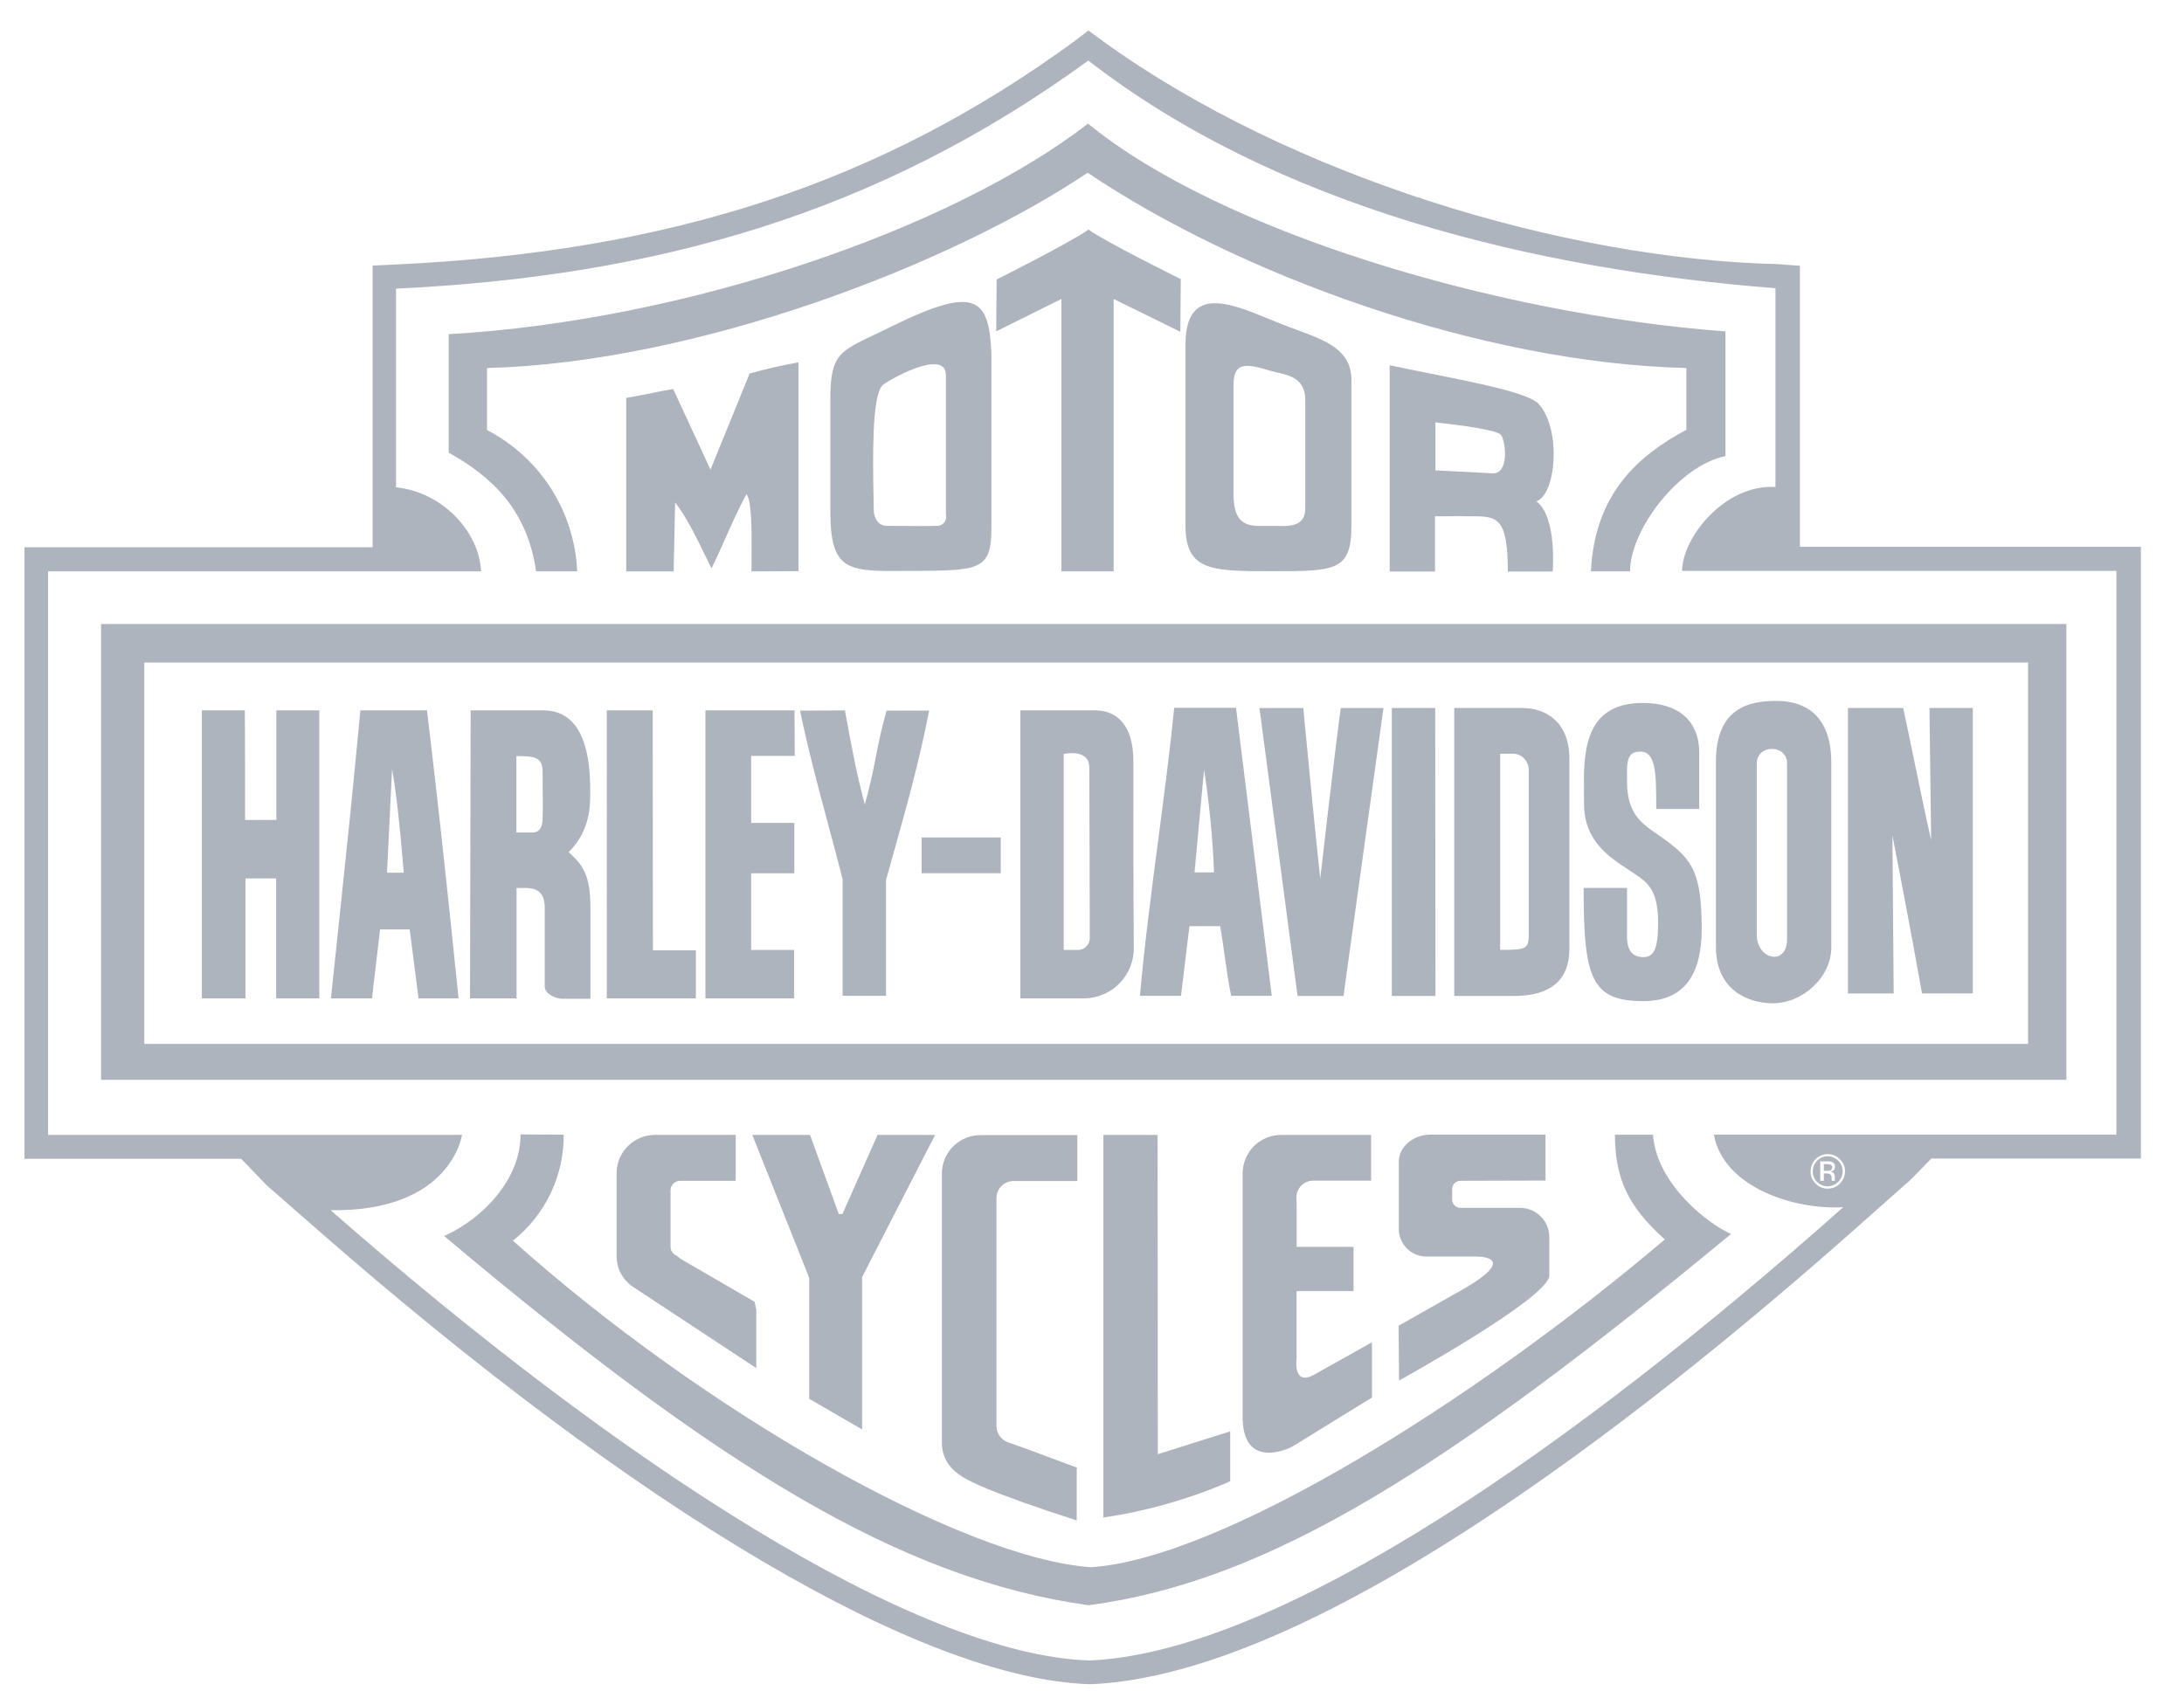 <svg width="73" height="57" viewBox="0 0 73 57" fill="none" xmlns="http://www.w3.org/2000/svg">
<g clip-path="url(#clip0_4616_450)">
<path fill-rule="evenodd" clip-rule="evenodd" d="M36.881 1.388C43.156 5.914 52.324 8.666 59.419 8.829L60.162 8.885V18.279H71.558V38.731H64.555L63.869 39.432L62.156 40.952C54.461 47.786 43.757 55.992 36.471 56.303H36.408C30.819 56.119 21.39 50.552 10.545 41.051L8.905 39.615L8.062 38.739H0.818V18.294H12.455V8.879L13.212 8.843C22.43 8.412 29.433 6.112 35.919 1.373L36.38 1.02L36.881 1.387V1.388ZM36.376 2.024C42.672 6.905 51.231 8.999 59.345 9.636V16.278C57.626 16.186 56.225 17.99 56.225 19.086H70.741V37.931H57.286C57.605 39.678 59.932 40.45 61.609 40.358C52.667 48.302 42.792 55.234 36.418 55.51C30.603 55.319 20.777 48.981 11.051 40.457C15.083 40.52 15.444 37.938 15.444 37.938H1.607V19.1H16.08C16.01 17.728 14.744 16.441 13.237 16.292V9.65C21.867 9.239 29.316 7.174 36.376 2.024ZM57.674 15.247V11.079C49.9 10.493 40.739 7.706 36.367 4.133C31.806 7.663 22.906 10.725 14.998 11.171V15.132C16.441 15.939 17.622 17.035 17.919 19.101H19.292C19.25 18.118 18.949 17.163 18.42 16.334C17.891 15.504 17.152 14.829 16.278 14.376V12.303C23.274 12.126 31.792 8.844 36.354 5.774C41.369 9.155 49.441 12.133 56.366 12.303V14.368C54.76 15.232 53.303 16.498 53.176 19.101H54.484C54.484 17.728 56.091 15.578 57.675 15.246L57.674 15.247ZM39.467 9.331L39.453 11.091L37.224 9.995V19.1H35.477V9.995L33.298 11.077L33.313 9.344C33.313 9.344 35.831 8.079 36.383 7.675C36.963 8.093 39.467 9.331 39.467 9.331ZM25.122 18.715L25.12 19.101L26.69 19.094V12.114C26.139 12.21 25.594 12.335 25.056 12.488L23.748 15.7L22.502 13.005C22.291 13.038 22.122 13.072 21.914 13.115C21.588 13.183 21.261 13.245 20.932 13.302V19.103H22.517L22.566 16.796C22.943 17.282 23.265 17.943 23.569 18.567C23.642 18.716 23.712 18.862 23.783 19.003C23.927 18.711 24.075 18.38 24.227 18.038C24.454 17.528 24.692 16.991 24.95 16.52C25.134 16.728 25.127 17.85 25.121 18.717L25.122 18.715ZM33.138 11.828V17.735C33.124 19.071 32.682 19.073 30.507 19.086L30.323 19.086H30.254C28.391 19.101 27.775 19.106 27.755 17.205V13.173C27.784 11.873 28.076 11.735 29.234 11.187C29.436 11.091 29.667 10.982 29.926 10.852C32.636 9.536 33.06 9.982 33.138 11.828ZM31.616 12.543C31.616 11.602 29.622 12.748 29.495 12.883C29.136 13.248 29.175 15.379 29.198 16.627L29.205 17.042C29.205 17.29 29.333 17.579 29.643 17.579C29.805 17.579 29.99 17.581 30.181 17.582H30.185C30.588 17.586 31.016 17.59 31.298 17.579C31.461 17.594 31.61 17.473 31.625 17.311C31.625 17.283 31.625 17.247 31.617 17.219V12.543L31.616 12.543ZM45.171 17.573V12.707C45.171 11.701 44.351 11.398 43.317 11.015C43.136 10.948 42.95 10.88 42.759 10.804C42.64 10.757 42.522 10.708 42.404 10.659C41.115 10.129 39.625 9.514 39.625 11.526V17.574C39.625 19.095 40.51 19.095 42.511 19.095C44.634 19.095 45.171 19.095 45.171 17.573ZM41.231 12.856C41.231 12.049 41.726 12.177 42.462 12.396C42.533 12.416 42.61 12.434 42.689 12.452C43.128 12.552 43.635 12.667 43.629 13.393V16.98C43.635 17.608 43.107 17.594 42.666 17.583L42.504 17.581L42.335 17.582C41.74 17.592 41.231 17.6 41.231 16.52V12.856ZM51.431 13.505C52.195 14.346 52.018 16.532 51.353 16.759C52.053 17.282 51.898 19.107 51.898 19.107H50.398C50.398 17.289 50.044 17.254 49.167 17.26C48.792 17.252 48.699 17.254 48.534 17.257C48.42 17.258 48.27 17.26 47.964 17.26V19.107H46.45V12.21C46.893 12.304 47.353 12.396 47.806 12.487C49.498 12.825 51.107 13.148 51.431 13.505ZM47.979 14.12V15.725L48.753 15.763C49.178 15.783 49.441 15.796 49.903 15.825C50.455 15.825 50.327 14.742 50.172 14.544C50.058 14.374 48.814 14.212 47.979 14.12ZM3.378 20.86H69.068V36.098H3.378L3.378 20.86ZM18.842 37.932C18.846 38.613 18.696 39.286 18.402 39.9C18.108 40.514 17.678 41.053 17.145 41.476C23.561 47.221 32.213 52.108 36.47 52.392C40.792 52.108 49.211 46.895 55.648 41.434C54.354 40.288 53.986 39.318 53.978 37.932H55.252C55.365 39.595 57.127 40.939 57.862 41.251C48.419 49.052 42.442 52.865 36.386 53.664C30.09 52.787 23.992 49.017 14.845 41.32C16.119 40.754 17.406 39.431 17.399 37.924L18.842 37.932ZM61.442 39.51C61.489 39.464 61.527 39.409 61.552 39.348C61.578 39.287 61.591 39.222 61.591 39.156C61.591 39.09 61.578 39.025 61.552 38.964C61.527 38.904 61.489 38.849 61.442 38.803C61.395 38.755 61.339 38.718 61.277 38.692C61.215 38.667 61.148 38.654 61.082 38.654C60.95 38.656 60.825 38.711 60.734 38.805C60.642 38.899 60.592 39.025 60.593 39.157C60.591 39.222 60.602 39.287 60.626 39.348C60.651 39.409 60.687 39.464 60.734 39.51C60.78 39.557 60.835 39.594 60.896 39.62C60.957 39.646 61.022 39.659 61.088 39.659C61.154 39.659 61.219 39.646 61.28 39.62C61.341 39.594 61.396 39.557 61.442 39.51ZM60.685 38.753C60.738 38.699 60.802 38.656 60.871 38.627C60.941 38.598 61.016 38.583 61.092 38.583C61.168 38.583 61.243 38.598 61.312 38.627C61.382 38.656 61.446 38.699 61.499 38.753C61.554 38.804 61.599 38.866 61.628 38.936C61.657 39.006 61.671 39.081 61.669 39.157C61.669 39.312 61.605 39.461 61.499 39.567C61.446 39.621 61.382 39.664 61.312 39.693C61.243 39.722 61.168 39.737 61.092 39.737C61.016 39.737 60.941 39.722 60.871 39.693C60.802 39.664 60.738 39.621 60.685 39.567C60.459 39.347 60.466 38.979 60.685 38.753ZM61.074 39.142C61.11 39.142 61.145 39.142 61.18 39.128C61.195 39.121 61.209 39.114 61.216 39.1C61.226 39.088 61.233 39.074 61.237 39.059C61.242 39.045 61.243 39.029 61.241 39.014C61.239 38.998 61.233 38.984 61.225 38.971C61.218 38.957 61.207 38.946 61.194 38.937C61.151 38.923 61.106 38.916 61.061 38.916H60.961V39.142H61.074ZM60.961 39.475H60.862L60.841 39.46V38.824H61.068C61.124 38.817 61.18 38.824 61.237 38.846C61.268 38.859 61.295 38.881 61.313 38.911C61.331 38.94 61.339 38.974 61.336 39.008C61.337 39.033 61.331 39.057 61.32 39.08C61.309 39.102 61.293 39.121 61.272 39.135C61.243 39.149 61.212 39.158 61.18 39.163C61.221 39.168 61.258 39.187 61.285 39.217C61.313 39.247 61.328 39.286 61.329 39.327V39.475H61.223V39.39C61.226 39.363 61.222 39.337 61.212 39.312C61.202 39.287 61.187 39.266 61.166 39.249C61.128 39.234 61.087 39.227 61.046 39.227H60.961V39.475ZM67.787 22.149H4.823V34.897H67.788V22.149H67.787ZM56.796 27.045V25.163C56.803 24.236 56.251 23.515 54.942 23.5C52.908 23.481 52.928 25.215 52.945 26.545L52.947 26.875C52.947 28.105 53.778 28.648 54.432 29.074C54.57 29.166 54.702 29.251 54.815 29.336C55.14 29.577 55.423 29.881 55.423 30.851C55.423 31.699 55.289 31.997 54.928 31.997C54.373 31.997 54.379 31.473 54.383 31.195V29.683H52.933C52.933 32.676 53.173 33.468 54.928 33.468C56.42 33.468 56.88 32.414 56.88 31.041C56.873 29.181 56.569 28.757 55.692 28.099C55.599 28.03 55.504 27.963 55.408 27.898C54.858 27.521 54.383 27.194 54.383 26.118C54.384 26.059 54.383 25.999 54.383 25.937C54.377 25.549 54.372 25.128 54.793 25.128C55.359 25.092 55.359 25.863 55.359 27.045H56.796ZM8.191 27.412H9.237V23.748H10.673V33.376H9.23V29.365H8.205V33.376H6.747V23.748H8.183C8.191 23.748 8.191 27.412 8.191 27.412ZM23.26 31.77H21.824L21.816 23.748H20.282V33.376H23.26V31.77V31.77ZM26.564 25.269H25.107V27.511H26.55V29.195H25.107V31.756H26.543V33.376H23.579V23.748H26.557L26.564 25.269ZM28.322 24.183C28.296 24.038 28.269 23.893 28.241 23.748L26.742 23.756C27.006 25.039 27.343 26.299 27.683 27.567C27.846 28.173 28.008 28.78 28.164 29.393V33.29H29.614V29.422L29.847 28.59C30.29 27.013 30.72 25.484 31.057 23.755H29.635C29.474 24.299 29.373 24.805 29.27 25.321C29.172 25.851 29.05 26.376 28.907 26.896C28.646 25.931 28.483 25.055 28.322 24.183ZM43.562 23.668C43.739 25.536 43.93 27.503 44.128 29.37C44.128 29.37 44.588 25.352 44.814 23.669H46.243L44.906 33.296H43.371L42.097 23.669H43.563L43.562 23.668ZM46.522 33.296H47.98L47.972 23.668H46.522V33.296ZM63.614 23.668C63.746 24.281 63.874 24.899 64.001 25.515C64.18 26.381 64.357 27.245 64.548 28.083L64.492 23.668H65.941V33.211H64.244C63.927 31.447 63.596 29.686 63.254 27.927L63.296 33.212H61.767V23.668H63.614V23.668ZM61.211 31.672V25.497C61.211 23.721 60.114 23.424 59.357 23.431C58.537 23.438 57.355 23.608 57.355 25.461V31.651C57.355 33.08 58.395 33.526 59.23 33.54C60.235 33.554 61.211 32.684 61.211 31.672ZM58.72 31.254V25.525C58.728 24.86 59.746 24.881 59.732 25.532V31.396C59.732 32.309 58.721 32.083 58.721 31.255L58.72 31.254ZM36.608 23.748C37.358 23.748 37.875 24.279 37.882 25.404C37.882 27.448 37.882 29.924 37.897 31.664C37.907 32.107 37.742 32.535 37.437 32.856C37.132 33.177 36.712 33.364 36.269 33.376H34.105V23.748H36.608ZM35.554 25.206V31.756H36.071C36.124 31.75 36.175 31.733 36.222 31.707C36.268 31.681 36.309 31.645 36.342 31.603C36.375 31.561 36.399 31.513 36.413 31.462C36.428 31.41 36.432 31.356 36.425 31.303V31.296C36.422 29.417 36.418 27.538 36.41 25.658C36.41 25.007 35.554 25.206 35.554 25.206ZM52.456 25.366C52.456 24.093 51.621 23.668 50.892 23.668H48.608V33.296H50.603C51.834 33.296 52.456 32.758 52.456 31.726V25.366ZM50.143 25.197H50.617C50.748 25.212 50.869 25.273 50.958 25.371C51.046 25.469 51.096 25.596 51.098 25.727V31.294C51.091 31.719 50.992 31.755 50.143 31.755V25.197ZM18.165 23.748C19.566 23.748 19.728 25.396 19.728 26.408V26.468C19.73 26.939 19.732 27.762 19.007 28.488C19.48 28.913 19.728 29.252 19.735 30.299V33.39H18.787C18.618 33.39 18.201 33.249 18.207 32.965V30.341C18.207 29.747 17.853 29.684 17.521 29.684H17.266V33.376H15.71L15.731 23.748H18.165ZM17.26 25.276V27.829H17.825C17.974 27.829 18.144 27.717 18.137 27.334C18.147 27.033 18.143 26.625 18.139 26.263V26.262L18.137 25.814C18.144 25.287 17.83 25.284 17.272 25.276H17.26ZM41.151 33.289H42.509L41.314 23.662H39.248C39.102 25.125 38.906 26.608 38.711 28.095C38.483 29.832 38.255 31.573 38.102 33.289H39.475L39.757 30.962H40.783C40.844 31.303 40.891 31.639 40.937 31.971C40.998 32.411 41.058 32.846 41.151 33.289ZM39.927 29.165L40.246 25.727C40.422 26.873 40.536 28.019 40.578 29.165H39.927ZM14.273 23.748C14.648 26.861 14.981 29.987 15.328 33.376H13.99C13.905 32.728 13.819 32.054 13.752 31.526L13.693 31.07H12.703L12.434 33.376H11.061L11.267 31.435C11.534 28.908 11.803 26.366 12.045 23.748H14.273ZM13.106 25.701L12.936 29.174H13.495L13.468 28.865C13.375 27.783 13.294 26.846 13.106 25.701ZM30.805 27.997H33.45V29.192H30.805V27.997ZM25.145 37.94H27.075L28.037 40.585H28.158L29.332 37.94H31.256L28.816 42.693V47.787L27.047 46.761V42.715L25.145 37.94ZM25.278 45.735L21.126 42.998C20.966 42.884 20.835 42.733 20.745 42.559C20.655 42.384 20.609 42.19 20.609 41.993V39.199C20.624 38.484 21.218 37.925 21.925 37.939H24.592V39.474H22.732C22.65 39.474 22.571 39.506 22.512 39.563C22.452 39.619 22.417 39.697 22.413 39.779V41.71C22.42 41.769 22.442 41.826 22.478 41.873C22.515 41.92 22.563 41.957 22.619 41.979L22.739 42.077L25.222 43.52L25.278 43.775V45.735ZM36.01 49.068L34.319 48.438L33.683 48.212C33.575 48.172 33.482 48.101 33.415 48.007C33.348 47.914 33.311 47.803 33.307 47.688V40.041C33.309 39.966 33.325 39.892 33.356 39.823C33.386 39.754 33.43 39.691 33.484 39.639C33.539 39.588 33.603 39.547 33.674 39.52C33.744 39.493 33.819 39.48 33.895 39.482H36.01V37.947H32.798C32.457 37.94 32.127 38.069 31.88 38.304C31.633 38.541 31.491 38.865 31.483 39.206V48.247C31.483 48.65 31.681 49.025 32.013 49.259C32.289 49.485 33.025 49.867 35.989 50.829V49.081H36.01V49.068ZM36.881 37.94H38.693L38.7 48.614L41.119 47.851V49.52C39.766 50.109 38.341 50.516 36.881 50.73V37.939V37.94ZM45.829 39.475V37.94H42.851C42.509 37.933 42.179 38.061 41.932 38.297C41.686 38.534 41.543 38.858 41.535 39.2V47.426C41.57 49.167 43.127 48.41 43.219 48.346L45.858 46.719V44.873L43.94 45.947C43.198 46.372 43.339 45.41 43.339 45.41V43.161H45.242V41.682H43.341V40.267L43.333 40.02C43.335 39.946 43.35 39.873 43.38 39.805C43.41 39.738 43.452 39.676 43.505 39.625C43.559 39.574 43.621 39.534 43.69 39.507C43.759 39.48 43.832 39.467 43.906 39.468H45.824V39.476H45.831L45.829 39.475ZM48.538 39.742C48.54 39.669 48.571 39.6 48.624 39.549C48.677 39.499 48.748 39.472 48.821 39.474L51.658 39.466V37.931H47.816C47.23 37.931 46.755 38.342 46.755 38.837V41.108C46.77 41.624 47.201 42.027 47.718 42.006H49.323C49.323 42.006 50.915 41.963 48.814 43.151L46.748 44.319L46.763 46.151C46.763 46.151 51.665 43.449 51.785 42.664V41.313C51.773 41.054 51.66 40.811 51.469 40.636C51.278 40.461 51.025 40.368 50.766 40.379H48.822C48.749 40.38 48.678 40.352 48.625 40.302C48.572 40.251 48.541 40.182 48.538 40.11V39.742Z" fill="#ADB4BE"/>
</g>
<defs>
<clipPath id="clip0_4616_450">
<rect width="72" height="55.67" fill="white" transform="translate(0.267 0.756)"/>
</clipPath>
</defs>
</svg>
